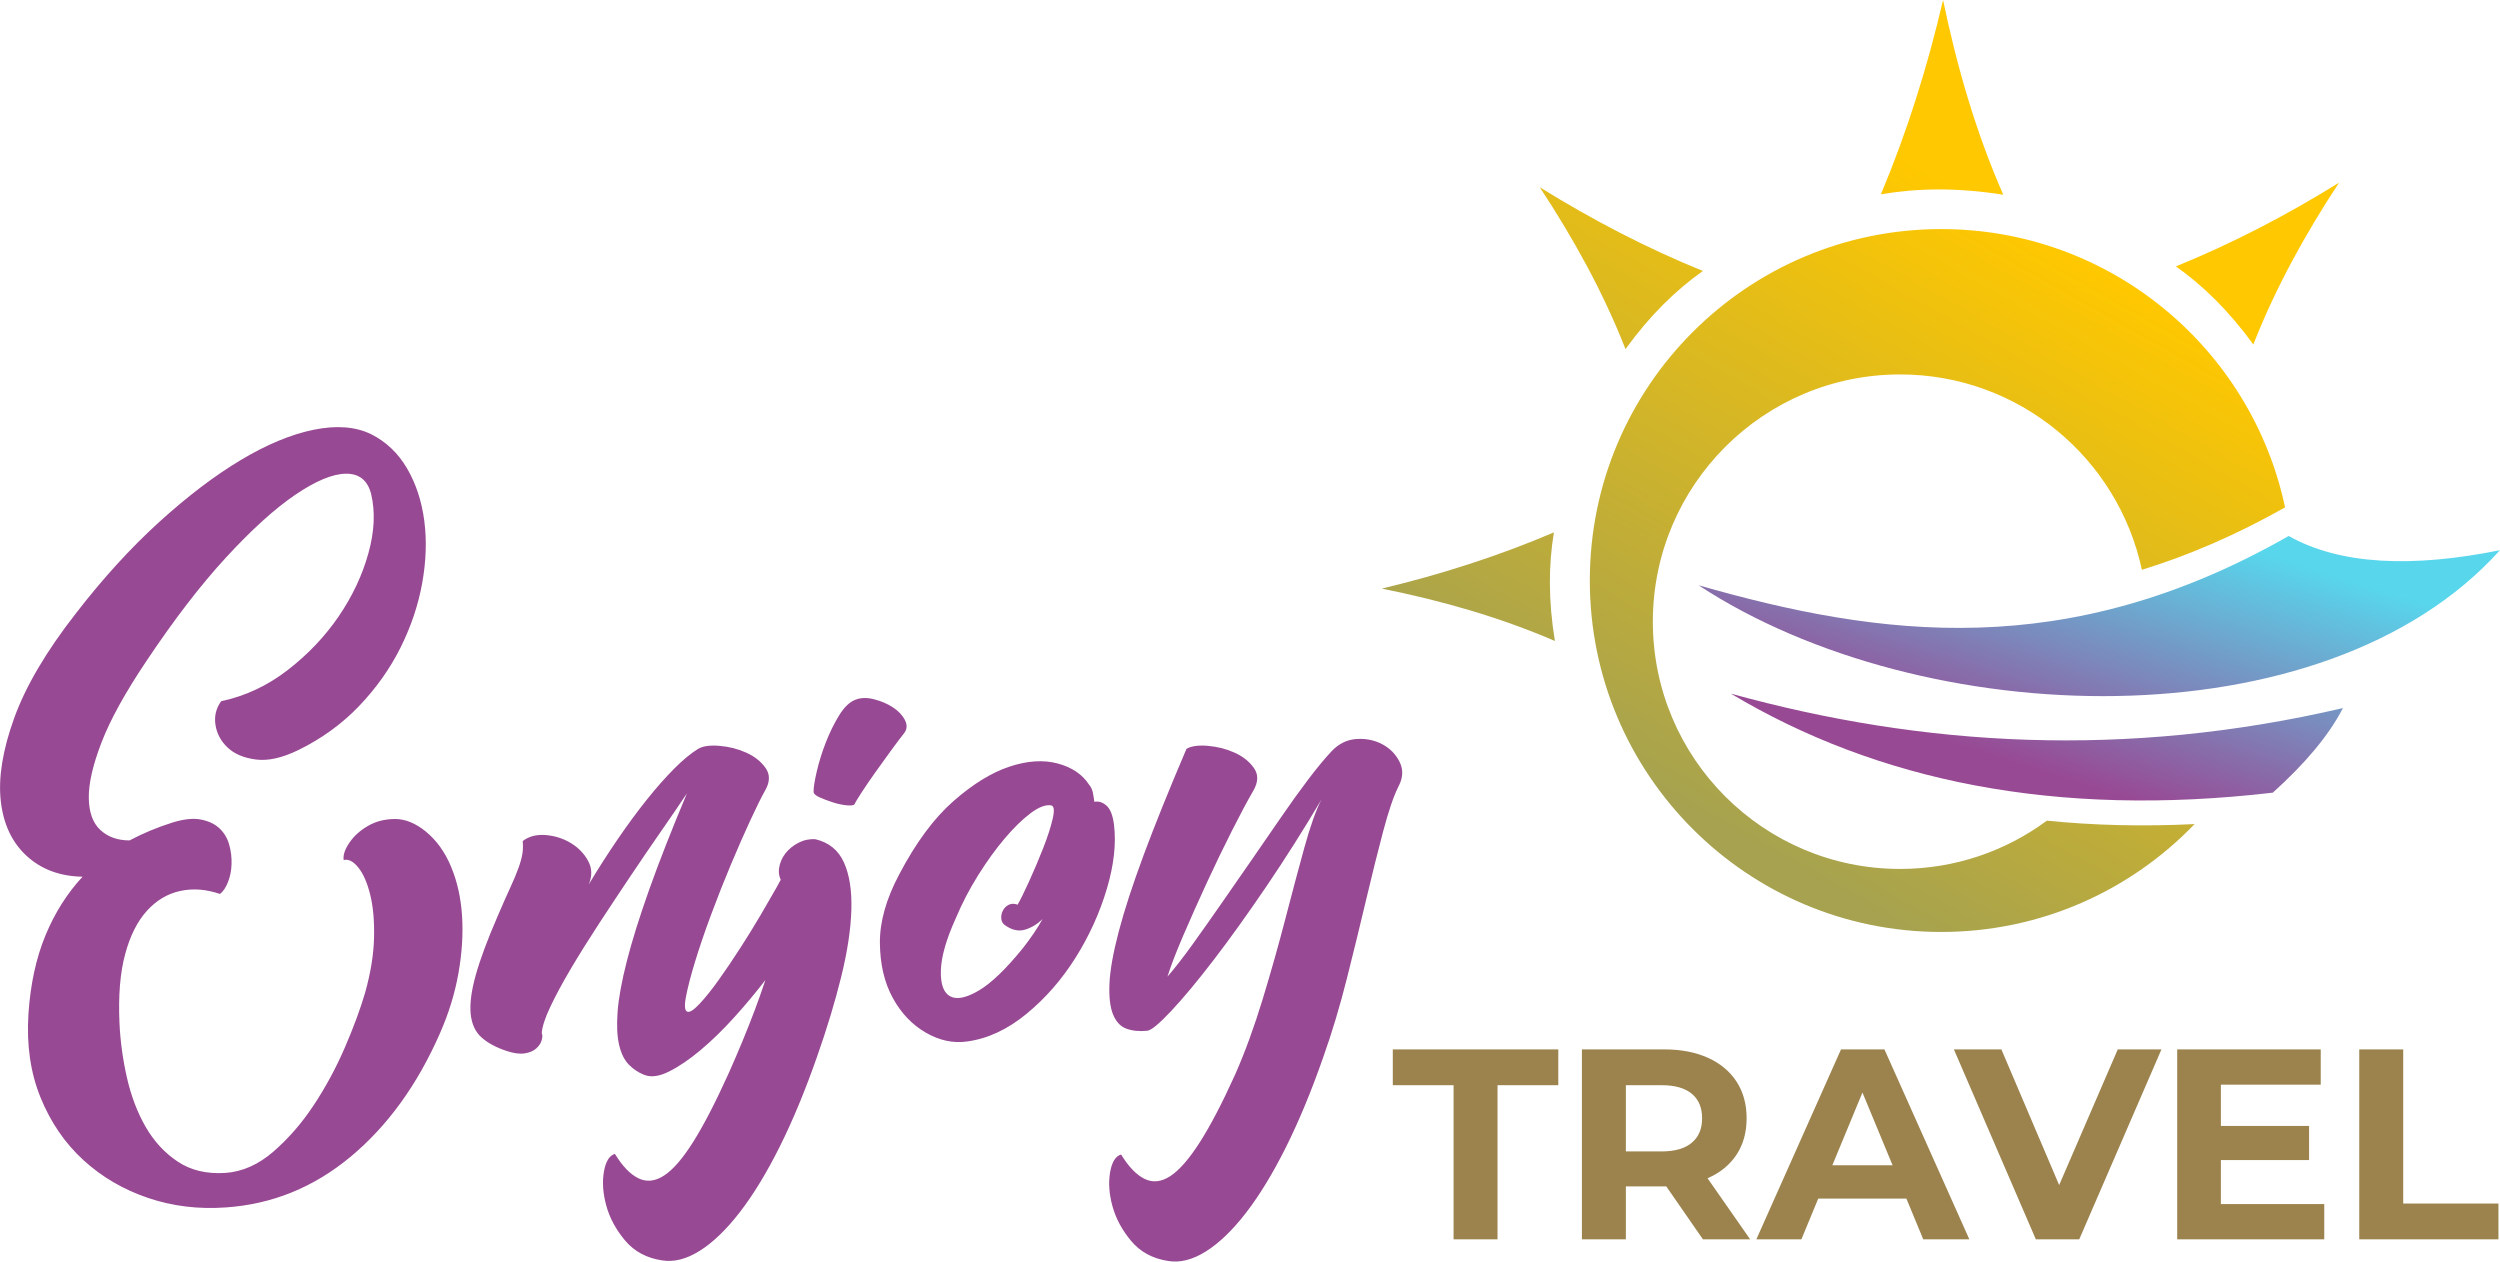 <?xml version="1.0" encoding="UTF-8"?>
<!DOCTYPE svg PUBLIC "-//W3C//DTD SVG 1.1//EN" "http://www.w3.org/Graphics/SVG/1.1/DTD/svg11.dtd">
<!-- Creator: CorelDRAW -->
<svg xmlns="http://www.w3.org/2000/svg" xml:space="preserve" width="3.466in" height="1.749in" version="1.1" style="shape-rendering:geometricPrecision; text-rendering:geometricPrecision; image-rendering:optimizeQuality; fill-rule:evenodd; clip-rule:evenodd"
viewBox="0 0 3055.33 1541.84"
 xmlns:xlink="http://www.w3.org/1999/xlink"
 xmlns:xodm="http://www.corel.com/coreldraw/odm/2003">
 <defs>
  <style type="text/css">
   <![CDATA[
    .fil1 {fill:#9C834E;fill-rule:nonzero}
    .fil0 {fill:#984994;fill-rule:nonzero}
    .fil3 {fill:url(#id0)}
    .fil2 {fill:url(#id1)}
   ]]>
  </style>
  <linearGradient id="id0" gradientUnits="userSpaceOnUse" x1="2537.5" y1="956.19" x2="2638.55" y2="635.5">
   <stop offset="0" style="stop-opacity:1; stop-color:#984994"/>
   <stop offset="1" style="stop-opacity:1; stop-color:#58D6EC"/>
  </linearGradient>
  <linearGradient id="id1" gradientUnits="userSpaceOnUse" x1="2158" y1="1042.83" x2="2562.7" y2="326.45">
   <stop offset="0" style="stop-opacity:1; stop-color:#A6A24F"/>
   <stop offset="1" style="stop-opacity:1; stop-color:#FFC800"/>
  </linearGradient>
 </defs>
 <g id="Layer_x0020_1">
  <path class="fil0" d="M520.29 1016.26c13.08,10.66 23.38,24.96 30.89,42.89 7.51,17.93 12,37.92 13.45,59.97 1.45,22.05 0,45.44 -4.36,70.15 -4.36,24.72 -11.88,49.19 -22.54,73.42 -27.62,63.01 -63.97,113.29 -109.05,150.85 -45.07,37.56 -95.96,58.28 -152.66,62.16 -33.44,2.42 -65.19,-1.45 -95.23,-11.63 -30.05,-10.18 -56.34,-25.56 -78.88,-46.16 -22.54,-20.6 -39.99,-46.04 -52.34,-76.33 -12.36,-30.29 -17.32,-64.33 -14.9,-102.14 2.42,-36.35 9.33,-68.34 20.72,-95.96 11.39,-27.62 26.53,-51.62 45.43,-71.97 -27.62,-0.49 -50.4,-8.97 -68.34,-25.45 -17.93,-16.48 -28.47,-38.89 -31.62,-67.25 -3.15,-28.35 2.3,-62.03 16.36,-101.05 14.06,-39.01 39.26,-81.78 75.61,-128.31 32.96,-42.65 66.76,-79.72 101.41,-111.23 34.65,-31.5 67.97,-56.82 99.96,-75.97 31.99,-19.14 61.79,-31.5 89.42,-37.07 27.62,-5.57 50.89,-3.76 69.79,5.45 18.41,9.21 33.08,23.14 43.98,41.8 10.9,18.66 17.93,39.98 21.08,63.97 3.15,23.99 2.3,49.43 -2.54,76.33 -4.85,26.9 -13.69,53.19 -26.53,78.88 -12.84,25.69 -29.69,49.43 -50.53,71.24 -20.84,21.81 -45.56,39.74 -74.15,53.8 -19.87,9.69 -37.2,13.57 -51.98,11.63 -14.78,-1.94 -26.29,-6.78 -34.53,-14.54 -8.24,-7.75 -13.21,-16.96 -14.91,-27.62 -1.69,-10.66 0.61,-20.35 6.91,-29.08 29.56,-6.3 56.71,-19.02 81.42,-38.17 24.72,-19.14 45.43,-40.95 62.16,-65.43 16.72,-24.47 28.84,-50.16 36.35,-77.06 7.51,-26.9 8.6,-51.25 3.27,-73.06 -4.36,-16.48 -14.66,-24.59 -30.9,-24.35 -16.23,0.24 -36.84,8.85 -61.79,25.81 -24.96,16.96 -53.07,42.41 -84.33,76.33 -31.26,33.93 -63.85,76.34 -97.78,127.22 -25.68,38.29 -43.86,71.24 -54.52,98.87 -10.66,27.62 -15.87,50.28 -15.63,67.97 0.24,17.69 4.97,30.78 14.18,39.26 9.21,8.48 21.08,12.72 35.62,12.72 8.24,-4.36 16.72,-8.36 25.45,-12 8.72,-3.63 17.69,-6.91 26.9,-9.81 14.06,-4.36 25.81,-5.57 35.26,-3.63 9.45,1.94 16.96,5.57 22.54,10.9 5.57,5.33 9.45,11.87 11.63,19.63 2.18,7.75 3.15,15.63 2.91,23.63 -0.24,8 -1.69,15.39 -4.36,22.17 -2.67,6.78 -5.93,11.63 -9.81,14.54 -16.96,-5.81 -33.2,-7.02 -48.7,-3.63 -15.51,3.39 -29.08,11.51 -40.71,24.36 -11.63,12.84 -20.48,30.53 -26.53,53.07 -6.06,22.54 -8.36,50.28 -6.91,83.24 0.97,22.29 4,44.71 9.09,67.24 5.09,22.54 12.72,42.65 22.9,60.34 10.18,17.69 23.26,31.87 39.26,42.53 15.99,10.66 35.38,15.27 58.16,13.81 20.84,-1.45 40.47,-10.18 58.88,-26.17 18.42,-15.99 34.9,-35.02 49.44,-57.07 14.54,-22.05 27.14,-45.43 37.8,-70.15 10.66,-24.72 18.9,-47.01 24.72,-66.88 6.78,-24.23 10.42,-46.65 10.9,-67.25 0.49,-20.6 -1.09,-38.17 -4.73,-52.71 -3.63,-14.54 -8.48,-25.57 -14.54,-33.08 -6.06,-7.51 -11.99,-10.54 -17.81,-9.09 -0.97,-5.82 1.33,-12.84 6.91,-21.08 5.57,-8.24 13.2,-15.14 22.9,-20.72 9.69,-5.57 20.72,-8.36 33.08,-8.36 12.36,0 24.84,5.09 37.44,15.27zm436.91 52.34c3.39,0.97 6.91,3.63 10.54,8 3.63,4.36 7.03,9.33 10.18,14.9 3.15,5.57 5.45,11.15 6.91,16.72 1.45,5.57 1.7,9.57 0.73,12 -3.88,8.24 -10.18,19.26 -18.9,33.08 -8.72,13.81 -19.02,28.47 -30.89,43.98 -11.88,15.51 -24.72,30.9 -38.53,46.16 -13.81,15.27 -27.5,28.59 -41.07,39.98 -13.57,11.39 -26.41,20.11 -38.53,26.17 -12.12,6.06 -22.29,7.39 -30.53,4 -7.27,-2.9 -13.57,-7.15 -18.9,-12.72 -5.33,-5.57 -9.21,-13.57 -11.63,-23.99 -2.43,-10.42 -3.03,-23.87 -1.82,-40.35 1.21,-16.48 4.97,-37.07 11.27,-61.79 6.3,-24.72 15.39,-53.8 27.26,-87.24 11.88,-33.44 27.26,-72.7 46.16,-117.77 -8.72,13.08 -19.14,28.35 -31.26,45.8 -12.12,17.45 -24.59,35.74 -37.44,54.88 -12.84,19.15 -25.68,38.53 -38.53,58.16 -12.84,19.63 -24.35,38.04 -34.53,55.25 -10.18,17.2 -18.54,32.71 -25.08,46.52 -6.54,13.81 -10.06,24.6 -10.54,32.35 0.97,1.94 0.97,4.73 0,8.36 -0.97,3.63 -3.15,7.03 -6.55,10.18 -3.39,3.15 -8.12,5.21 -14.17,6.18 -6.06,0.97 -13.45,0 -22.18,-2.91 -13.08,-4.36 -23.38,-9.93 -30.89,-16.72 -7.51,-6.78 -11.88,-16.36 -13.09,-28.71 -1.21,-12.36 0.85,-28.11 6.18,-47.25 5.33,-19.14 14.29,-43.26 26.9,-72.33 5.82,-13.57 10.9,-25.08 15.27,-34.53 4.36,-9.45 7.76,-17.57 10.18,-24.36 2.42,-6.78 4,-12.6 4.73,-17.45 0.73,-4.84 0.85,-9.94 0.36,-15.27 7.76,-5.82 17.21,-8.24 28.35,-7.27 11.15,0.97 21.33,4.24 30.53,9.81 9.21,5.57 16.23,12.84 21.08,21.81 4.84,8.97 5.09,18.54 0.73,28.72 11.63,-19.39 23.51,-37.92 35.62,-55.61 12.12,-17.69 23.99,-33.81 35.62,-48.34 11.63,-14.54 22.78,-27.14 33.44,-37.8 10.66,-10.66 20.35,-18.66 29.08,-23.99 5.82,-3.39 14.54,-4.61 26.17,-3.63 11.63,0.97 22.54,3.76 32.72,8.36 10.18,4.6 18.05,10.9 23.63,18.9 5.57,8 5.21,17.33 -1.09,27.99 -4.36,7.75 -10.3,19.75 -17.81,35.98 -7.51,16.23 -15.39,34.17 -23.63,53.8 -8.24,19.63 -16.23,39.86 -23.99,60.7 -7.76,20.84 -14.3,39.98 -19.63,57.43 -5.33,17.45 -9.09,31.87 -11.27,43.26 -2.18,11.39 -1.58,17.57 1.82,18.54 2.91,0.97 7.88,-2.3 14.91,-9.81 7.03,-7.51 14.78,-17.21 23.26,-29.08 8.48,-11.88 17.33,-24.96 26.53,-39.26 9.21,-14.3 17.57,-27.87 25.08,-40.71 7.51,-12.84 13.81,-23.74 18.9,-32.71 5.09,-8.97 7.88,-14.42 8.36,-16.36zm87.24 -213c6.78,-2.91 14.54,-3.27 23.26,-1.09 8.72,2.18 16.48,5.45 23.26,9.81 6.78,4.36 11.75,9.57 14.9,15.63 3.15,6.06 2.79,11.51 -1.09,16.36 -3.88,4.84 -9.09,11.75 -15.63,20.72 -6.55,8.96 -13.09,18.05 -19.63,27.26 -6.55,9.21 -12.24,17.57 -17.08,25.08 -4.85,7.51 -7.51,11.99 -8,13.45 -0.97,1.45 -4.12,1.94 -9.45,1.45 -5.33,-0.48 -11.03,-1.69 -17.08,-3.63 -6.06,-1.94 -11.51,-4 -16.36,-6.18 -4.85,-2.18 -7.27,-4.48 -7.27,-6.91 0,-5.33 1.33,-13.69 4,-25.08 2.67,-11.39 6.3,-23.02 10.9,-34.89 4.61,-11.88 9.94,-22.78 16,-32.72 6.06,-9.94 12.48,-16.36 19.26,-19.26zm-235.54 684.81c-18.9,-2.91 -33.92,-11.03 -45.07,-24.35 -11.15,-13.33 -18.78,-27.5 -22.9,-42.53 -4.12,-15.02 -5.09,-28.84 -2.91,-41.44 2.18,-12.6 6.66,-19.87 13.45,-21.81 9.21,15.02 18.78,24.96 28.72,29.8 9.94,4.85 20.35,3.76 31.26,-3.27 10.9,-7.03 22.78,-20.72 35.62,-41.08 12.84,-20.35 27.26,-48.22 43.26,-83.6 12.12,-27.14 22.78,-52.95 31.99,-77.43 9.21,-24.47 16.6,-46.77 22.17,-66.88 5.57,-20.11 9.33,-37.68 11.27,-52.71 1.94,-15.02 2.18,-26.9 0.73,-35.62 -3.88,-5.82 -5.33,-11.99 -4.36,-18.54 0.97,-6.54 3.52,-12.48 7.63,-17.81 4.12,-5.33 9.45,-9.69 15.99,-13.09 6.54,-3.39 13.45,-4.84 20.72,-4.36 16.48,3.88 28.11,13.33 34.9,28.35 6.78,15.02 9.81,34.41 9.09,58.16 -0.73,23.75 -4.85,50.89 -12.36,81.42 -7.51,30.53 -17.32,63 -29.44,97.42 -14.54,41.68 -29.81,78.51 -45.8,110.5 -16,31.99 -32.23,58.64 -48.71,79.97 -16.48,21.32 -32.84,37.07 -49.07,47.25 -16.23,10.18 -31.62,14.06 -46.16,11.63zm552.5 -532.87c2.91,23.26 0,49.55 -8.72,78.88 -8.72,29.32 -21.44,57.31 -38.16,83.97 -16.72,26.65 -36.71,49.55 -59.98,68.7 -23.27,19.14 -47.5,30.41 -72.7,33.81 -16.96,2.42 -33.81,-1.21 -50.53,-10.9 -16.72,-9.69 -30.17,-23.87 -40.35,-42.53 -10.18,-18.66 -15.39,-40.95 -15.63,-66.88 -0.24,-25.93 7.63,-53.92 23.63,-83.96 20.35,-38.77 42.41,-68.58 66.15,-89.42 23.75,-20.84 46.53,-34.9 68.34,-42.17 21.81,-7.27 41.44,-8.6 58.89,-4 17.45,4.61 30.29,13.21 38.53,25.81 2.42,2.91 4,6.18 4.72,9.81 0.73,3.63 1.33,7.39 1.82,11.27 5.33,-0.97 10.3,0.6 14.9,4.72 4.61,4.12 7.63,11.75 9.09,22.9zm-193.38 114.86c-11.63,25.69 -17.69,46.89 -18.17,63.61 -0.49,16.72 3.27,27.26 11.27,31.63 8,4.36 19.63,2.06 34.9,-6.91 15.27,-8.96 33.32,-26.29 54.16,-51.98 10.18,-13.09 18.17,-24.96 23.99,-35.62 -6.3,6.3 -13.45,10.66 -21.45,13.08 -8,2.42 -16.36,0.49 -25.08,-5.82 -2.42,-1.94 -3.76,-4.6 -4,-8 -0.24,-3.39 0.49,-6.66 2.18,-9.81 1.7,-3.15 4.12,-5.45 7.27,-6.91 3.15,-1.45 6.66,-1.45 10.54,0 3.39,-5.82 8.12,-15.39 14.17,-28.71 6.06,-13.33 11.75,-26.78 17.08,-40.35 5.33,-13.57 9.21,-25.57 11.63,-35.98 2.42,-10.42 1.69,-15.87 -2.18,-16.36 -6.78,-0.97 -15.14,2.3 -25.08,9.81 -9.94,7.51 -20.35,17.69 -31.26,30.53 -10.9,12.84 -21.69,27.75 -32.35,44.71 -10.66,16.96 -19.87,34.65 -27.62,53.07zm540.87 -160.66c-5.82,11.63 -11.99,29.8 -18.54,54.52 -6.54,24.72 -13.45,52.47 -20.72,83.24 -7.27,30.77 -15.14,63 -23.63,96.69 -8.48,33.68 -18.05,65.55 -28.71,95.6 -14.54,41.68 -29.81,78.52 -45.8,110.5 -16,31.99 -32.23,58.64 -48.71,79.97 -16.48,21.33 -32.83,37.07 -49.07,47.25 -16.23,10.18 -31.62,14.06 -46.16,11.63 -18.9,-2.91 -33.92,-11.03 -45.07,-24.36 -11.15,-13.33 -18.78,-27.5 -22.9,-42.53 -4.12,-15.02 -5.09,-28.84 -2.91,-41.44 2.18,-12.6 6.67,-19.87 13.45,-21.81 9.21,15.03 18.78,24.96 28.71,29.81 9.94,4.84 20.35,3.76 31.26,-3.27 10.9,-7.03 22.9,-20.72 35.98,-41.07 13.08,-20.35 27.62,-48.22 43.62,-83.6 12.12,-27.62 23.27,-58.16 33.44,-91.6 10.18,-33.44 19.39,-66.04 27.62,-97.78 8.24,-31.74 16,-60.82 23.27,-87.24 7.27,-26.41 14.29,-46.16 21.08,-59.25 -21.81,36.83 -44.23,72.21 -67.25,106.14 -23.02,33.93 -44.47,63.85 -64.34,89.78 -19.87,25.93 -37.2,46.77 -51.98,62.52 -14.78,15.75 -24.6,23.87 -29.44,24.35 -9.69,0.97 -18.17,0.12 -25.45,-2.54 -7.27,-2.67 -12.72,-8.48 -16.36,-17.45 -3.64,-8.97 -5.09,-21.57 -4.36,-37.8 0.73,-16.24 4.48,-37.32 11.27,-63.25 6.78,-25.93 16.96,-57.19 30.53,-93.78 13.57,-36.59 31.02,-79.85 52.34,-129.77 5.82,-3.39 14.54,-4.61 26.17,-3.63 11.63,0.97 22.54,3.76 32.72,8.36 10.18,4.6 18.05,10.9 23.63,18.9 5.57,8 5.21,17.33 -1.09,27.99 -6.78,11.63 -15.39,27.75 -25.81,48.34 -10.42,20.6 -20.72,41.92 -30.9,63.97 -10.18,22.05 -19.75,43.5 -28.71,64.34 -8.96,20.84 -15.39,37.56 -19.26,50.16 9.21,-10.66 19.39,-23.75 30.53,-39.26 11.15,-15.51 22.78,-31.99 34.9,-49.43 12.12,-17.45 24.47,-35.26 37.07,-53.43 12.6,-18.17 24.72,-35.74 36.35,-52.71 11.63,-16.96 22.78,-32.47 33.44,-46.53 10.66,-14.05 20.11,-25.44 28.35,-34.17 8.72,-9.21 18.9,-14.18 30.53,-14.9 11.63,-0.73 22.17,1.45 31.62,6.54 9.45,5.09 16.48,12.36 21.08,21.81 4.6,9.45 4,19.51 -1.82,30.17z"/>
  <path class="fil1" d="M1776.47 1326.32l-74.28 0 0 -43.77 202.28 0 0 43.77 -74.28 0 0 188.36 -53.72 0 0 -188.36zm304.75 188.36l-44.77 -64.66 -2.65 0 -46.76 0 0 64.66 -53.72 0 0 -232.13 100.48 0c20.56,0 38.41,3.43 53.56,10.28 15.14,6.85 26.81,16.58 34.99,29.18 8.18,12.6 12.27,27.52 12.27,44.77 0,17.24 -4.14,32.11 -12.43,44.6 -8.29,12.49 -20.06,22.05 -35.32,28.68l52.06 74.61 -57.7 0zm-1 -147.9c0,-13.05 -4.2,-23.05 -12.6,-30.01 -8.4,-6.96 -20.67,-10.45 -36.81,-10.45l-43.77 0 0 80.92 43.77 0c16.14,0 28.41,-3.54 36.81,-10.61 8.4,-7.08 12.6,-17.02 12.6,-29.85zm249.7 98.16l-107.77 0 -20.56 49.74 -55.05 0 103.46 -232.13 53.06 0 103.79 232.13 -56.37 0 -20.56 -49.74zm-16.91 -40.79l-36.81 -88.87 -36.81 88.87 73.62 0zm328.63 -141.6l-100.48 232.13 -53.06 0 -100.15 -232.13 58.03 0 70.63 165.81 71.63 -165.81 53.39 0zm198.97 189.02l0 43.11 -179.73 0 0 -232.13 175.42 0 0 43.11 -122.03 0 0 50.4 107.77 0 0 41.78 -107.77 0 0 53.72 126.34 0zm42.78 -189.02l53.72 0 0 188.36 116.39 0 0 43.77 -170.12 0 0 -232.13z"/>
  <path class="fil2" d="M1900.32 783.4c-8.28,-50.23 -7.69,-93.71 -1.21,-132.72 -67.18,28.68 -137.45,51.27 -210.34,68.67 72.53,14.67 143.46,34.65 211.55,64.05zm472.21 -503.42c206.56,0 379.04,145.82 420.18,340.13 -60.31,34.06 -118.51,58.92 -174.99,76.29 -29.14,-136.44 -150.37,-238.77 -295.51,-238.77 -166.89,0 -302.19,135.29 -302.19,302.19 0,166.9 135.3,302.19 302.19,302.19 67.18,0 129.21,-21.93 179.38,-59.01 57.39,5.82 117.52,7.28 180.55,4.18 -78.15,81.26 -187.97,131.85 -309.62,131.85 -237.22,0 -429.53,-192.31 -429.53,-429.53 0,-237.22 192.31,-429.53 429.53,-429.53zm381.38 141.1c-30.21,-41.77 -61.91,-72.34 -94.58,-95.49 68.51,-27.86 134.86,-62.29 199.34,-102.31 -41.16,62.62 -77.36,127.88 -104.76,197.8zm-305.6 -183.08c-56.67,-9 -105.67,-8.05 -149.59,-0.48 31.87,-75.9 56.86,-155.25 75.99,-237.52 17.02,81.65 40.01,161.45 73.6,238zm-461.7 188.66c30.22,-41.76 61.91,-72.34 94.58,-95.49 -68.52,-27.86 -134.86,-62.29 -199.35,-102.31 41.16,62.62 77.36,127.87 104.76,197.8z"/>
  <path class="fil3" d="M2777.76 968.78c-265.87,30.97 -483.65,-14.19 -662.46,-121.07 235.83,65.23 483.32,79.42 748.16,17.69 -17.82,34.42 -46.96,68.38 -85.7,103.38zm-701.91 -253.49c221.27,63.34 449.85,94.79 721.23,-60.21 63.66,35.7 151.78,38.79 258.25,17.39 -215.26,239.04 -706.69,221.86 -979.48,42.82z"/>
 </g>
</svg>
